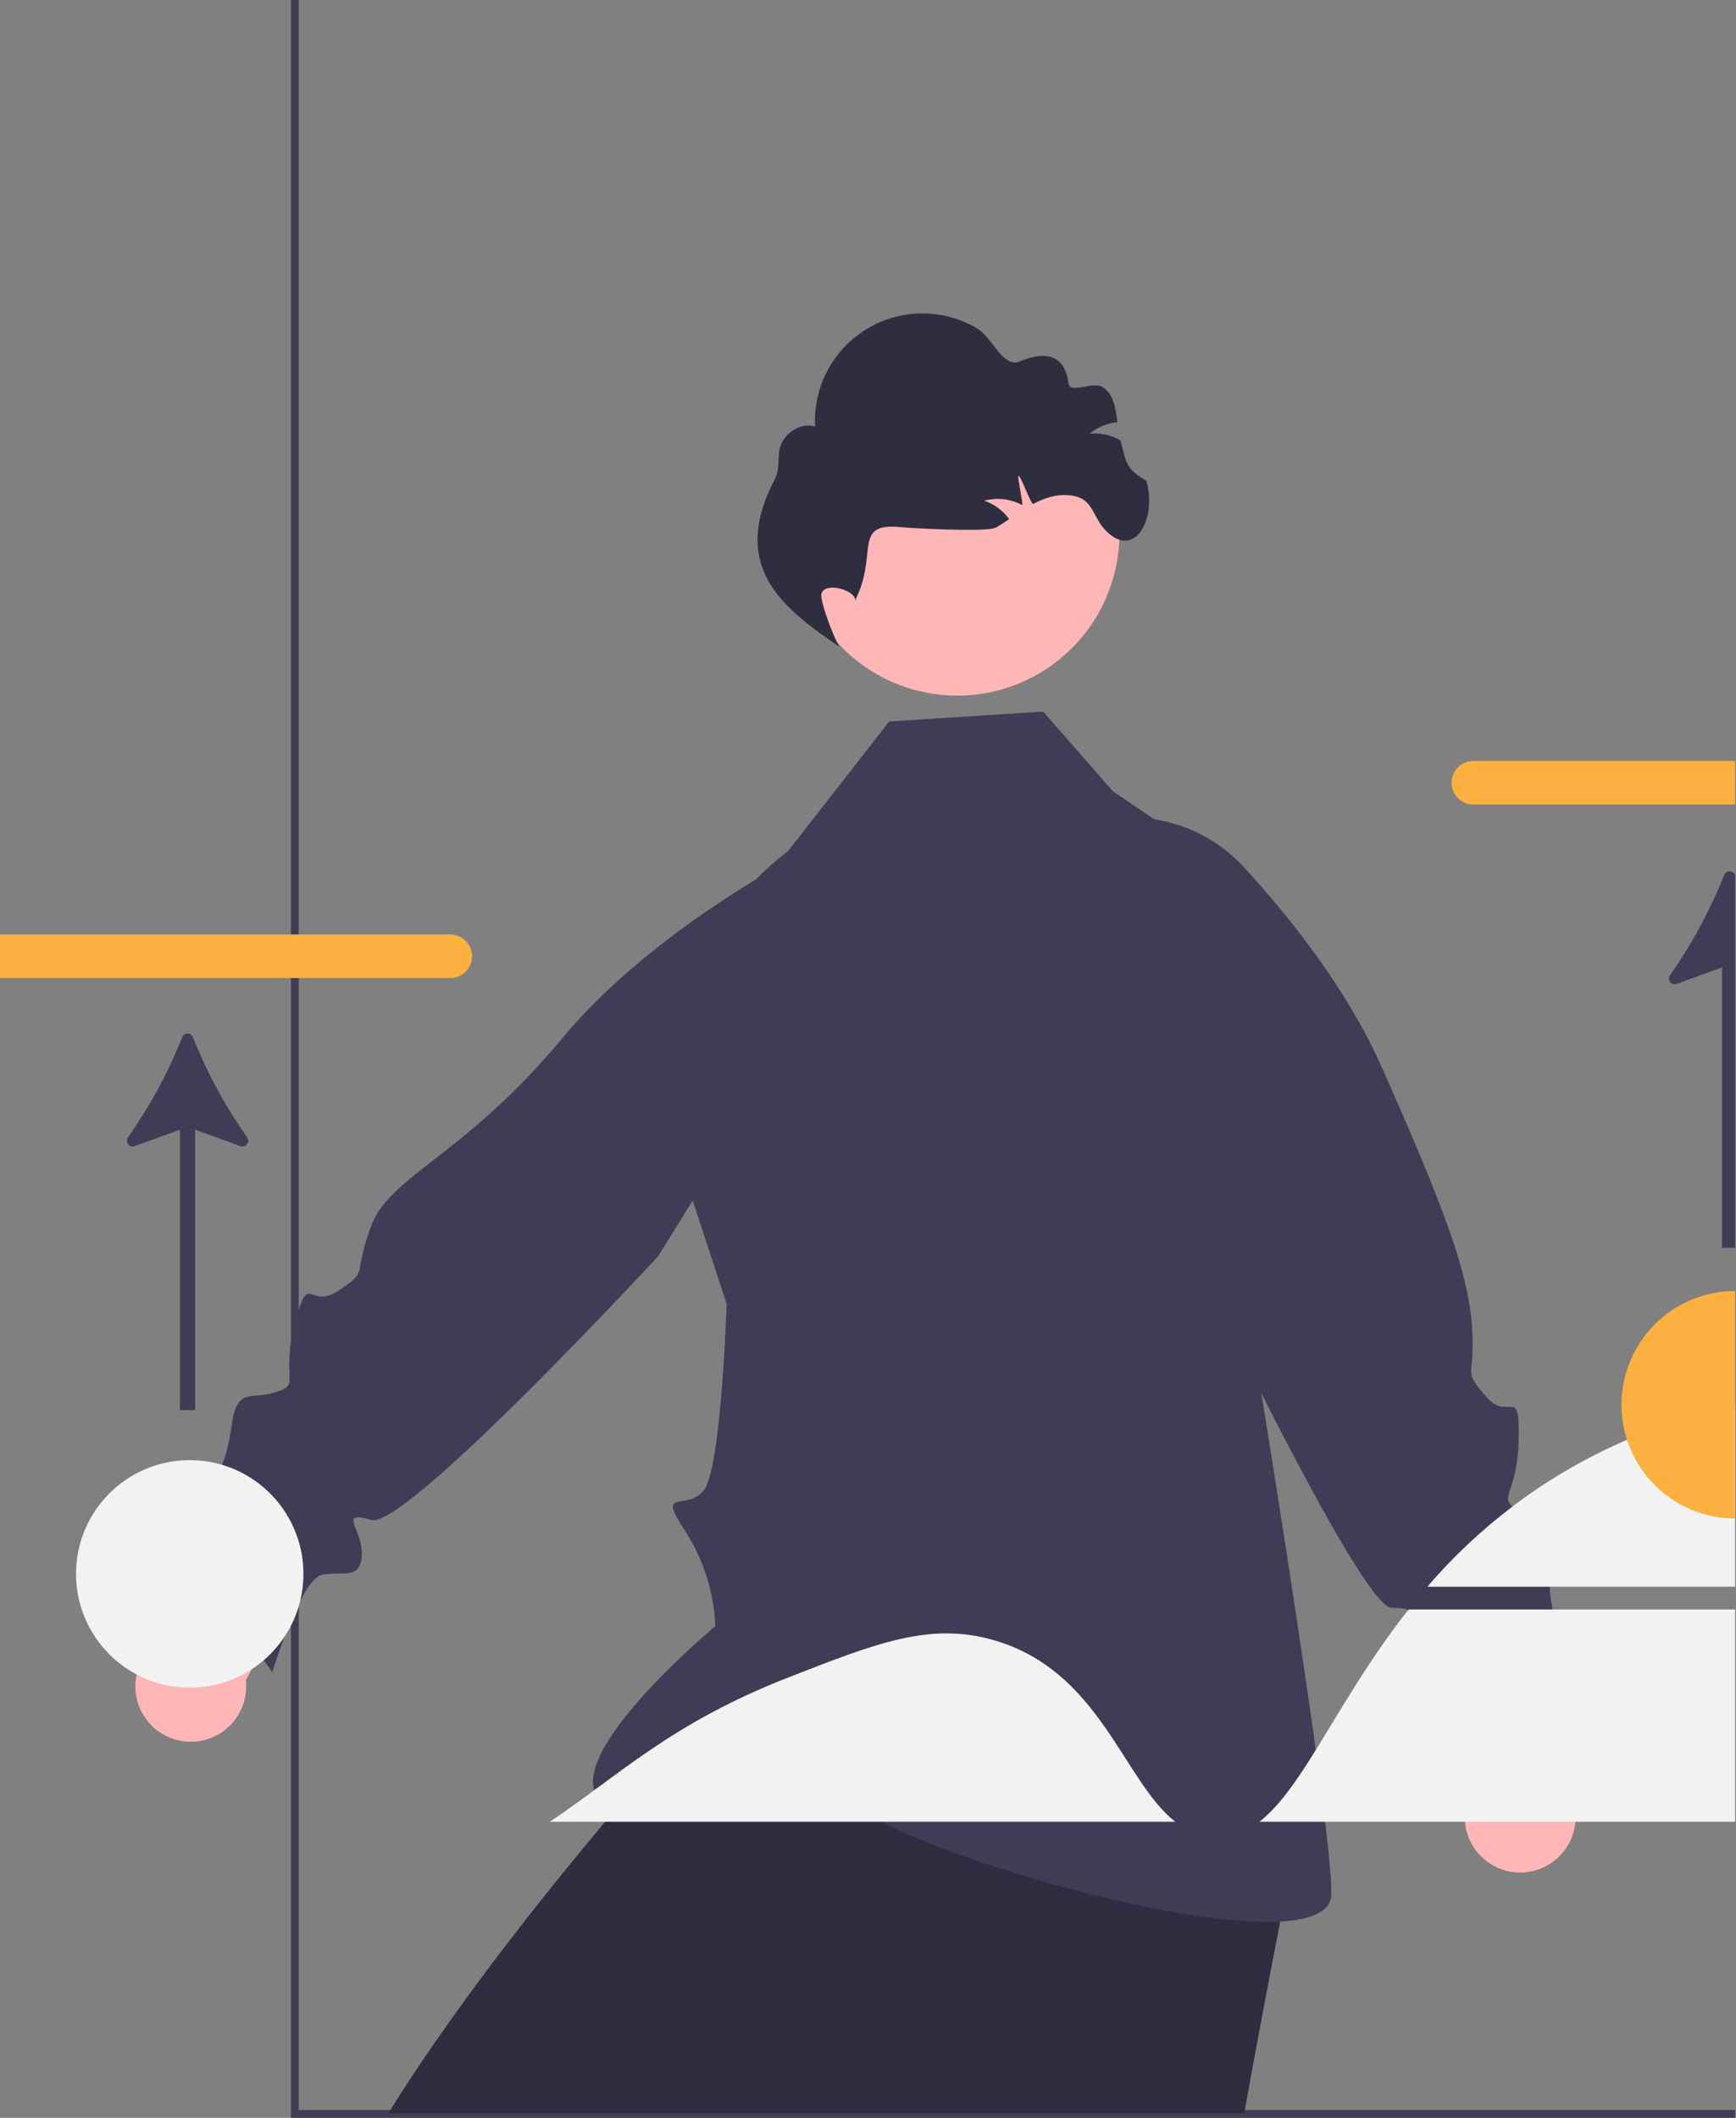 <svg width="164" height="200" viewBox="0 0 164 200" fill="none" xmlns="http://www.w3.org/2000/svg">
<rect x="0" y="0" width="164" height="200" fill="#808080" stroke="none"/>
<g clip-path="url(#clip0_114_144)">
<path d="M163.916 199.257V200H27.48V0H28.223V199.257H163.916Z" fill="#3F3D56"/>
<path d="M121.921 176.422C121.921 176.422 121.493 178.602 120.857 181.903C119.954 186.545 118.645 193.408 117.545 199.562H36.685C42.599 190.039 50.511 179.989 56.806 172.473L57.276 171.91C57.479 171.67 57.677 171.436 57.875 171.201C60.368 168.254 62.548 165.761 64.175 163.925C64.175 163.92 64.181 163.92 64.186 163.92C66.09 161.777 67.242 160.541 67.242 160.541L69.266 161.13L73.939 162.486L108.329 172.473L121.921 176.422Z" fill="#2F2E41"/>
<path d="M125.768 178.891C125.612 186.473 86.348 175.603 80.437 170.208C74.527 164.81 62.973 173.961 57.252 170.442C51.53 166.921 67.576 153.569 67.576 153.569C67.448 150.392 66.476 147.306 64.76 144.63C61.944 140.406 64.76 142.754 66.457 140.785C68.151 138.816 68.649 123.139 68.649 123.139L64.804 111.44C62.982 105.9 62.932 99.929 64.662 94.359C66.392 88.789 69.815 83.897 74.456 80.364L84 68.137L98.548 67.197L105.12 74.709L118.26 83.625L115.964 112.098C115.964 112.098 116.674 116.325 117.714 122.667C118.424 126.999 119.289 132.322 120.185 137.958C122.878 154.925 125.854 174.719 125.768 178.891Z" fill="#3F3D56"/>
<path d="M138.764 169.614L135.398 154.339L143.856 151.198L146.84 167.475C147.607 168.076 148.191 168.879 148.526 169.793C148.862 170.708 148.936 171.698 148.739 172.652C148.543 173.606 148.085 174.487 147.415 175.194C146.746 175.902 145.893 176.409 144.951 176.659C144.009 176.908 143.017 176.89 142.085 176.606C141.153 176.322 140.319 175.784 139.676 175.052C139.033 174.32 138.607 173.424 138.446 172.463C138.285 171.502 138.395 170.516 138.764 169.614Z" fill="#FFB6B6"/>
<path d="M104.518 77.383L104.769 77.347C107.102 77.013 109.482 77.251 111.702 78.043C113.922 78.835 115.916 80.157 117.51 81.893C121.673 86.419 127.195 93.264 130.529 100.768C136.419 114.021 138.674 120.053 139.054 125.19C139.435 130.328 138.056 129.139 140.32 131.812C142.584 134.485 143.583 130.537 143.469 135.969C143.355 141.402 141.281 141.297 143.45 142.686C145.619 144.075 147.104 143.191 146.599 146.844C146.095 150.497 146.685 151.487 146.78 152.771C146.875 154.055 149.815 162.361 149.815 162.361C149.815 162.361 140.425 164.607 136.563 168.25C136.563 168.25 136.391 158.965 134.517 158.071C132.643 157.176 130.864 157.566 131.463 155.197C132.062 152.828 134.831 151.848 131.472 151.839C128.114 151.83 107.934 108.496 107.934 108.496L104.518 77.383Z" fill="#3F3D56"/>
<path d="M105.554 52.829C106.909 44.48 101.239 36.614 92.89 35.259C84.541 33.904 76.674 39.574 75.32 47.923C73.965 56.272 79.635 64.138 87.984 65.493C96.332 66.848 104.199 61.178 105.554 52.829Z" fill="#FFB6B6"/>
<path d="M108.288 45.4C109.337 48.913 107.214 52.931 104.459 50.104C103.253 48.867 103.305 47.325 101.638 46.879C100.292 46.518 98.844 46.931 97.616 47.582C97.396 47.697 96.415 44.827 96.208 44.952C96.071 44.86 96.704 47.769 96.558 47.69C95.46 47.102 94.178 46.958 92.976 47.287C93.925 47.605 94.751 48.213 95.336 49.026C94.925 49.301 94.508 49.578 94.083 49.822C93.282 50.284 85.983 49.873 85.062 49.781C80.646 49.34 82.835 52.155 81.013 56.202C80.967 56.303 80.921 56.406 80.875 56.509L80.804 56.769C80.92 55.628 77.39 54.778 77.595 56.384C77.74 57.524 78.727 60.058 79.279 61.064C73.984 57.446 68.828 53.571 73.221 45.197C73.784 44.123 73.307 42.717 73.93 41.669C74.553 40.627 75.852 39.896 77.002 40.293C76.904 38.461 77.305 36.636 78.162 35.014C79.019 33.391 80.299 32.031 81.867 31.078C83.435 30.124 85.232 29.614 87.067 29.601C88.902 29.587 90.706 30.071 92.288 31.001C93.758 31.864 94.761 34.809 96.332 34.136C99.356 32.839 100.683 34.073 100.94 36.192C101.071 37.269 103.203 35.979 104.134 36.541C105.213 37.192 105.397 38.556 105.559 39.867C104.597 39.962 103.685 40.342 102.94 40.957C103.935 40.856 104.937 41.071 105.803 41.572C105.82 41.579 105.836 41.588 105.85 41.598C106.42 43.767 106.362 44.247 108.288 45.4Z" fill="#2F2E41"/>
<path d="M163.916 71.86V75.98H139.203C138.932 75.982 138.664 75.93 138.413 75.828C138.162 75.726 137.933 75.576 137.741 75.385C137.548 75.195 137.395 74.968 137.29 74.718C137.185 74.469 137.13 74.201 137.129 73.93C137.128 73.659 137.18 73.39 137.283 73.139C137.386 72.889 137.537 72.661 137.728 72.469C137.919 72.276 138.145 72.124 138.395 72.019C138.645 71.915 138.914 71.861 139.185 71.86H163.916Z" fill="#FBB040"/>
<path d="M23.342 107.401C21.272 104.46 19.553 101.287 18.221 97.946C18.181 97.846 18.112 97.759 18.022 97.698C17.932 97.637 17.826 97.605 17.718 97.605C17.609 97.605 17.503 97.637 17.413 97.698C17.323 97.759 17.254 97.846 17.214 97.946C15.883 101.287 14.164 104.46 12.095 107.401C12.025 107.495 11.989 107.609 11.99 107.726C11.991 107.843 12.029 107.957 12.1 108.051C12.17 108.144 12.269 108.212 12.381 108.245C12.493 108.278 12.614 108.274 12.723 108.234L17.001 106.686V133.169H18.433V106.686L22.713 108.234C22.823 108.275 22.943 108.279 23.055 108.246C23.168 108.213 23.266 108.144 23.337 108.051C23.407 107.957 23.446 107.844 23.447 107.727C23.448 107.61 23.411 107.495 23.342 107.401Z" fill="#3F3D56"/>
<path d="M163.916 82.667V117.845H162.679V91.361L158.403 92.91C158.293 92.951 158.172 92.955 158.06 92.923C157.947 92.89 157.848 92.822 157.777 92.729C157.706 92.635 157.667 92.521 157.666 92.404C157.665 92.287 157.702 92.172 157.771 92.078C159.841 89.137 161.559 85.963 162.89 82.623C162.918 82.554 162.96 82.492 163.012 82.44C163.064 82.388 163.126 82.346 163.195 82.318C163.261 82.292 163.332 82.279 163.403 82.28C163.474 82.281 163.544 82.296 163.61 82.324C163.675 82.352 163.734 82.393 163.783 82.445C163.833 82.496 163.871 82.556 163.897 82.623C163.904 82.638 163.908 82.653 163.916 82.667Z" fill="#3F3D56"/>
<path d="M111.031 172.039C106.077 168.168 103.929 157.702 93.752 154.854C87.817 153.193 82.811 155.151 74.419 158.434C63.359 162.761 58.486 167.668 51.941 172.039L111.031 172.039Z" fill="#F2F2F2"/>
<path d="M163.916 151.99V172.04H118.975C120.817 170.61 122.474 168.21 124.306 165.26C126.657 161.471 129.303 156.775 133.01 152.065C133.029 152.039 133.051 152.016 133.07 151.99H163.916Z" fill="#F2F2F2"/>
<path d="M163.916 132.642V149.843H134.838C137.242 147.042 139.937 144.506 142.877 142.275C143.669 141.67 144.479 141.089 145.307 140.533C147.963 138.76 150.774 137.231 153.707 135.967C157.001 134.55 160.418 133.437 163.916 132.642Z" fill="#F2F2F2"/>
<path d="M163.916 121.917V143.397C161.647 143.396 159.438 142.676 157.604 141.341C155.77 140.006 154.406 138.125 153.707 135.967C153.358 134.899 153.181 133.781 153.183 132.657C153.183 129.81 154.314 127.08 156.326 125.066C158.339 123.052 161.069 121.919 163.916 121.917Z" fill="#FBB040"/>
<path d="M44.596 90.298C44.596 90.568 44.544 90.836 44.442 91.086C44.339 91.336 44.188 91.564 43.998 91.756C43.808 91.948 43.581 92.1 43.332 92.204C43.083 92.308 42.815 92.363 42.545 92.364H0V88.244H42.53C43.076 88.243 43.601 88.458 43.988 88.843C44.375 89.229 44.594 89.752 44.596 90.298Z" fill="#FBB040"/>
<path d="M23.227 158.663L30.622 144.879L23.337 139.556L16.037 154.407C15.136 154.777 14.356 155.39 13.784 156.179C13.212 156.968 12.872 157.9 12.801 158.872C12.73 159.843 12.932 160.815 13.384 161.678C13.835 162.542 14.518 163.262 15.357 163.758C16.195 164.254 17.155 164.507 18.129 164.487C19.103 164.468 20.052 164.177 20.869 163.648C21.687 163.118 22.341 162.371 22.758 161.491C23.174 160.61 23.336 159.631 23.227 158.663Z" fill="#FFB6B6"/>
<path d="M84.5 82.638L84.268 82.535C82.114 81.578 79.759 81.16 77.407 81.319C75.055 81.477 72.777 82.206 70.771 83.442C65.533 86.665 58.358 91.75 53.107 98.064C43.834 109.214 36.798 110.995 35.034 115.836C33.27 120.676 34.921 119.907 32.015 121.863C29.108 123.82 29.221 119.748 27.853 125.007C26.485 130.266 28.509 130.729 26.044 131.476C23.579 132.222 22.391 130.967 21.882 134.62C21.373 138.272 20.537 139.064 20.096 140.274C19.654 141.484 14.566 148.676 14.566 148.676C14.566 148.676 22.991 153.392 25.716 157.949C25.716 157.949 28.407 149.061 30.454 148.71C32.501 148.359 34.107 149.219 34.175 146.776C34.243 144.334 31.845 142.637 35.08 143.542C38.314 144.447 62.183 118.625 62.183 118.625L84.5 82.638Z" fill="#3F3D56"/>
<path d="M28.659 148.989C28.856 143.06 24.21 138.094 18.281 137.896C12.353 137.699 7.386 142.345 7.189 148.274C6.992 154.202 11.638 159.169 17.566 159.366C23.495 159.563 28.461 154.917 28.659 148.989Z" fill="#F2F2F2"/>
</g>
<defs>
<clipPath id="clip0_114_144">
<rect width="163.916" height="200" fill="white"/>
</clipPath>
</defs>
</svg>
